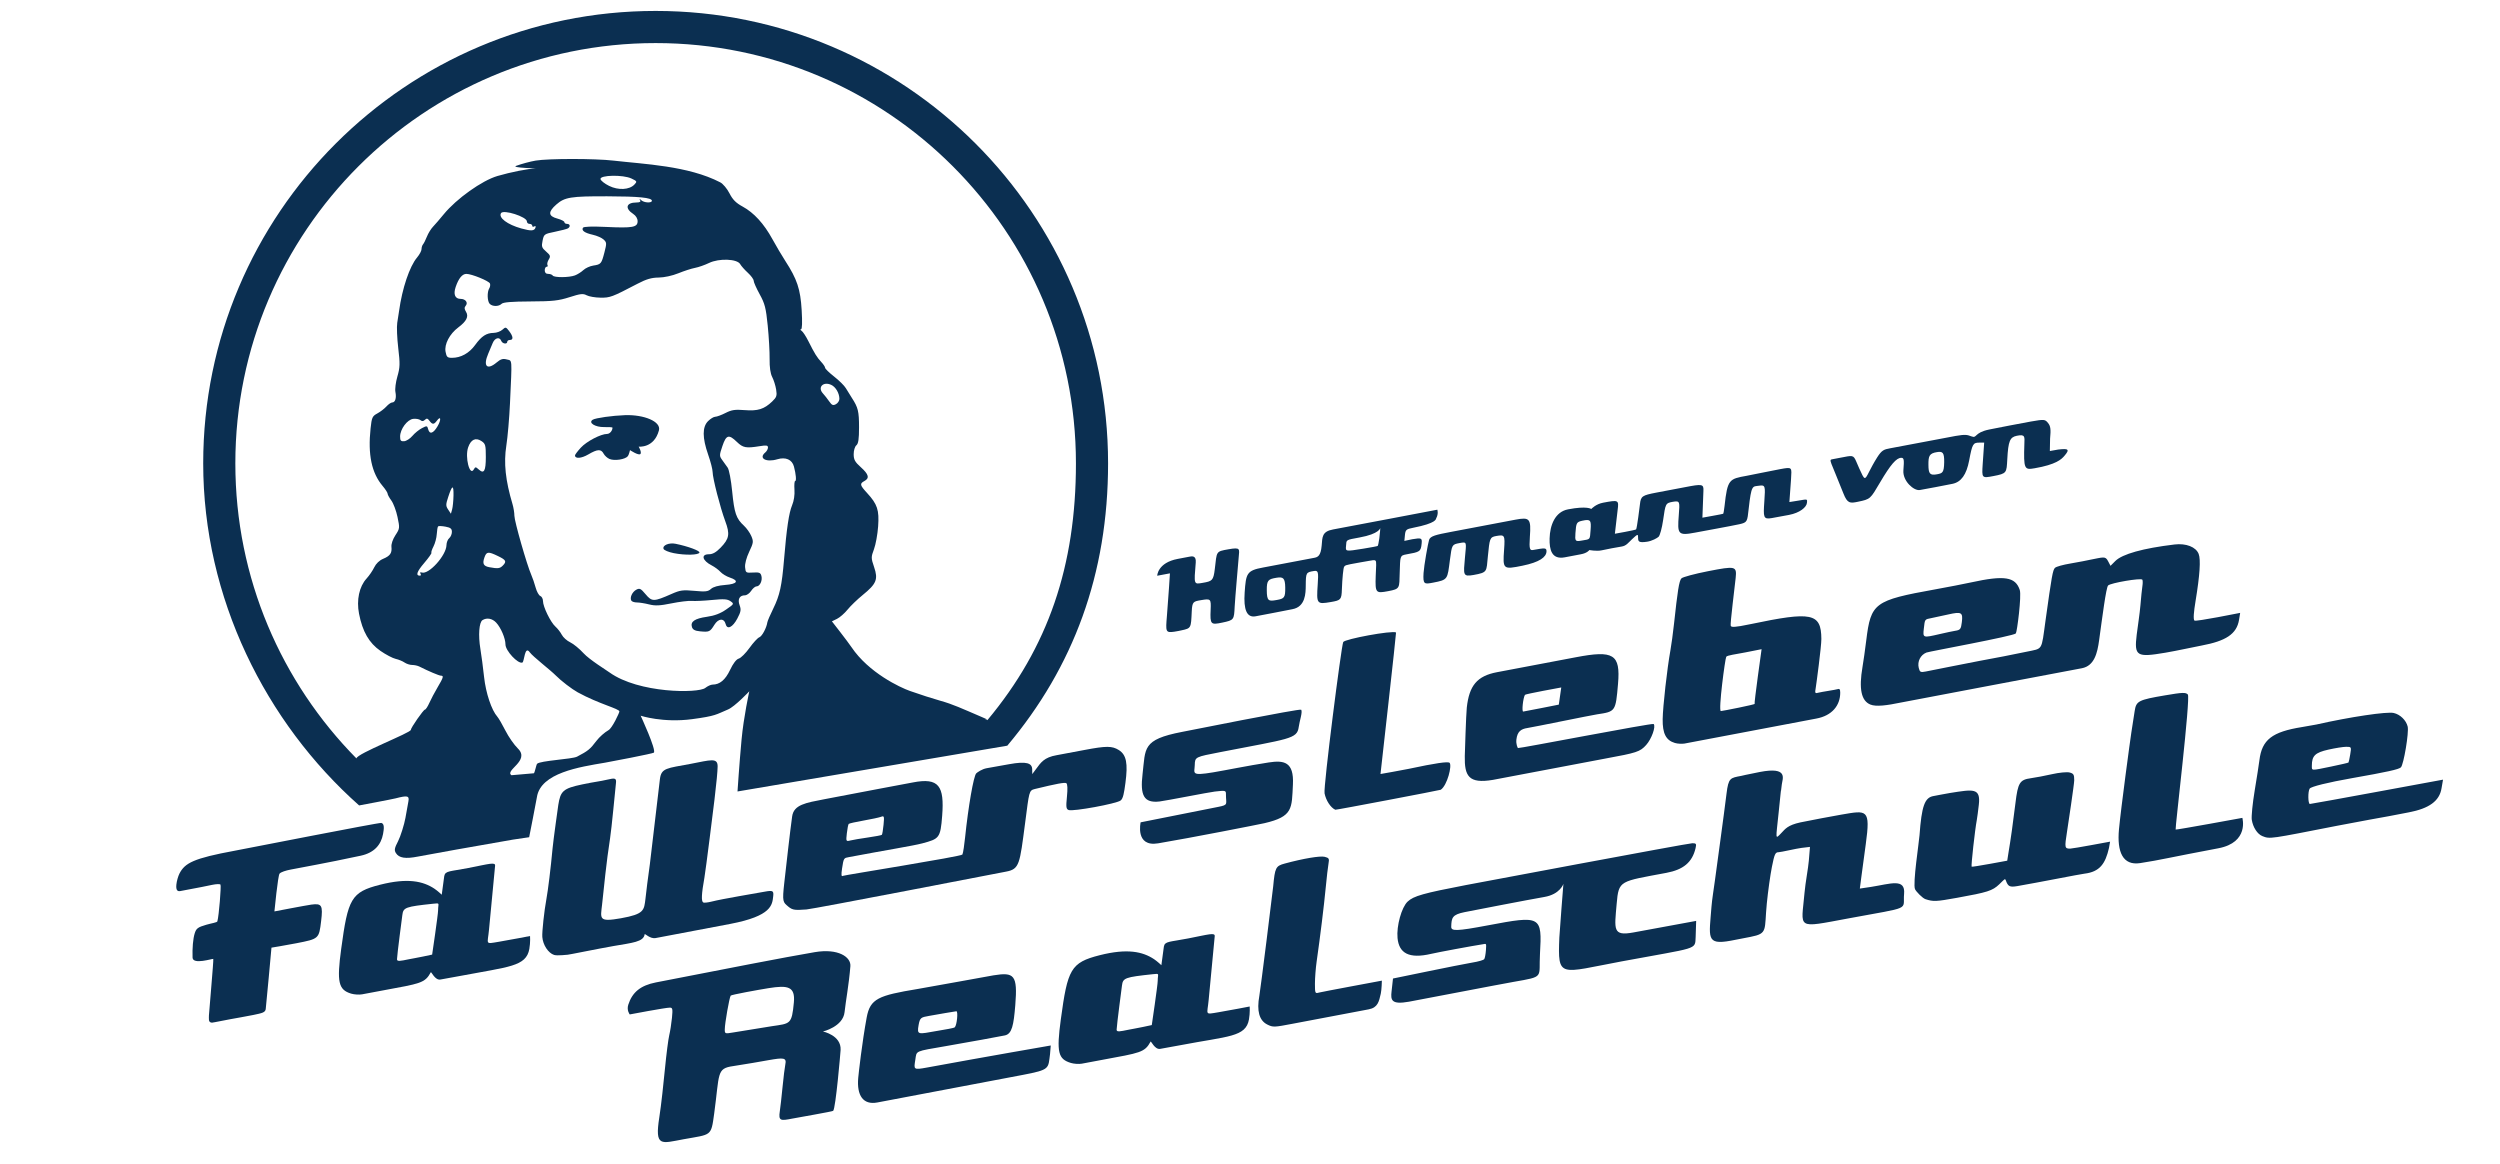 <?xml version="1.0" encoding="UTF-8" standalone="no"?>
<!DOCTYPE svg PUBLIC "-//W3C//DTD SVG 1.1//EN" "http://www.w3.org/Graphics/SVG/1.1/DTD/svg11.dtd">
<svg width="100%" height="100%" viewBox="0 0 1400 652" version="1.1" xmlns="http://www.w3.org/2000/svg" xmlns:xlink="http://www.w3.org/1999/xlink" xml:space="preserve" xmlns:serif="http://www.serif.com/" style="fill-rule:evenodd;clip-rule:evenodd;stroke-linejoin:round;stroke-miterlimit:2;">
    <g id="layer0">
        <g transform="matrix(0.998,0,0,0.998,1.282,0.015)">
            <path d="M382.356,639.232C369.679,641.529 366.023,643.867 368.672,626.909C369.778,619.832 371.078,607.465 371.856,599.47C372.633,591.475 373.704,583.129 374.234,580.924C374.765,578.718 375.453,574.32 375.766,571.149C376.262,566.101 376.114,565.385 374.57,565.389C372.124,565.394 352.077,569.205 352.077,569.205C352.077,569.205 350.235,566.943 351.257,563.75C353.481,556.797 358.101,552.93 366.792,551.236C407.226,543.352 438.653,537.191 455.856,534.265C469.13,532.008 476.276,537.046 475.885,542.093C475.103,552.186 473.285,561.653 472.625,567.902C471.758,576.121 460.501,578.78 460.501,578.78C460.501,578.78 470.819,580.922 470.4,589.101C470.318,590.697 467.653,621.877 466.223,623.306C465.821,623.708 446.125,627.096 443.148,627.68C436.783,628.93 435.425,629.015 436.284,623.541C436.587,621.611 437.275,615.521 437.812,610.007C438.35,604.494 439.056,598.741 439.383,597.224C440.204,593.407 438.348,593.395 430.041,594.85C427.394,595.314 415.435,597.446 410.066,598.204C400.667,599.532 402.54,602.24 399.45,624.899C397.69,637.806 398.034,636.392 382.356,639.232ZM431.854,575.802C442.178,574.267 443.012,574.887 444.172,562.465C445.014,553.439 440.71,552.743 429.997,554.459C424.351,555.363 409.042,558.133 408.716,558.66C407.934,559.924 405.433,574.184 405.408,577.516C405.388,580.073 405.481,580.108 410.15,579.32C412.77,578.879 427.866,576.395 431.854,575.802ZM490.99,618.611C483.028,620.113 479.418,614.663 480.281,604.84C480.517,602.16 482.451,584.869 485.037,570.882C486.985,560.35 491.612,558.563 513.56,554.936C519.041,554.03 554.838,547.485 556.217,547.263C567.77,545.41 569.802,546.933 568.415,563.981C567.494,575.308 566.56,580.088 562.633,580.968C560.361,581.476 541.669,584.866 529.54,586.968C511.708,590.058 513.145,589.419 512.326,594.617C511.462,600.101 511.134,600.425 518.812,599.013C551.939,592.919 588.317,586.63 588.317,586.63L587.915,591.441C586.817,599.626 588.128,600.195 572.475,603.166C568.631,603.895 525.811,612.043 490.99,618.611ZM524.52,578.453C529.417,577.599 533.965,576.911 534.477,576.399C535.66,575.215 536.426,567.394 535.356,567.421C534.914,567.431 524.428,569.233 520.017,570.03C515.606,570.827 514.911,570.912 514.164,575.173C513.152,580.938 513.883,580.308 524.52,578.453ZM599.634,596.434C592.482,594.274 591.446,590.6 593.976,571.912C597.771,543.886 599.471,540.106 615.777,535.974C631.278,532.045 639.901,533.961 646.285,538.201C648.04,539.367 650.388,541.578 650.388,541.578C650.388,541.578 651.669,531.839 651.788,531.15C652.321,528.041 655.133,528.579 665.399,526.568C677.151,524.265 680.563,523.109 680.32,525.347C679.91,529.119 677.278,557.138 676.915,561.135C676.149,569.563 674.404,569.313 682.419,567.98C688.686,566.938 699.942,564.75 699.942,564.75C699.942,564.75 700.195,568.253 699.544,571.971C697.791,581.963 687.905,581.335 661.251,586.432C655.407,587.55 650.208,588.438 649.722,588.528C646.707,589.083 644.607,583.971 644.35,584.443C641.006,590.593 638.64,590.725 617.196,594.689C614.182,595.246 607.384,596.547 605.73,596.838C604.076,597.129 601.332,596.948 599.634,596.434ZM631.795,577.818C633.436,577.482 637.099,576.86 639.905,576.263L645.005,575.178C645.005,575.178 648.337,552.689 648.337,550.358C648.337,546.28 649.739,546.186 645.58,546.629C630.033,548.286 628.801,548.694 628.282,552.97C628.211,553.554 625.381,574.894 625.279,577.754C625.227,579.221 627.249,578.75 631.795,577.818ZM117.678,573.829C115.367,573.748 116.014,571.447 115.954,569.687C115.927,568.904 118.69,538.359 118.392,538.062C118.094,537.764 106.9,541.519 106.764,537.303C106.592,531.998 107.018,526.721 107.976,523.686C108.846,520.926 109.75,520.258 114.487,518.882C117.512,518.001 120.504,517.631 120.688,516.964C121.583,513.716 122.904,497.129 122.44,496.378C122.149,495.907 120.004,496.032 117.644,496.52C109.495,498.205 116.087,496.886 99.88,499.979C98.179,500.303 97.386,499.327 97.683,496.329C97.874,494.408 98.654,491.628 99.418,490.152C102.474,484.242 107.17,481.632 130.561,477.316C136.626,476.197 211.528,461.444 212.691,461.748C214.51,462.224 214.207,465.004 213.64,468.026C212.511,474.049 208.696,478.499 201.144,480.134C193.816,481.72 184.097,483.754 161.785,487.929C159.207,488.412 156.4,489.286 155.595,490.179C154.652,491.223 152.697,511.401 152.697,511.401C152.697,511.401 170.467,507.975 173.432,507.577C179.301,506.789 179.973,507.954 178.907,516.81C177.709,526.761 177.687,526.782 165.1,529.244C159.037,530.43 151.041,531.731 151.041,531.731C151.041,531.731 148.005,565.24 147.811,566.272C147.461,568.132 145.854,568.463 140.911,569.493C135.221,570.679 132.493,570.982 127.995,571.874C118.996,573.658 117.727,573.831 117.678,573.829ZM709.746,574.83C705.286,572.555 703.823,567.195 705.362,558.764C705.979,555.392 712.8,500.882 713.126,497.387C714.116,486.8 714.563,485.911 719.579,484.549C729.979,481.725 739.474,480.122 742.022,480.762C744.444,481.369 744.686,481.799 744.171,484.574C743.852,486.294 743.14,492.439 742.589,498.228C741.626,508.337 739.534,525.36 737.514,539.524C736.988,543.215 736.557,548.793 736.557,551.921C736.557,557.349 736.66,557.579 738.813,556.945C740.053,556.579 774.11,550.247 774.11,550.247C774.11,550.247 774.011,555.353 773.505,557.548C772.494,561.933 771.887,565.385 766.718,566.347C758.929,567.796 738.616,571.677 724.222,574.402C713.746,576.385 713.097,576.541 709.746,574.83ZM779.553,556.3C779.929,553.052 780.353,549.052 780.353,549.052C780.353,549.052 818.207,541.213 823.721,540.317C829.235,539.421 831.142,538.607 831.512,538.226C831.881,537.845 832.332,535.503 832.515,533.022C832.811,528.989 832.633,529.545 830.841,529.818C825.072,530.696 805.644,534.301 801.72,535.22C789.242,538.137 783.718,534.824 782.904,526.348C782.255,519.599 785.157,509.118 788.569,505.893C791.911,502.735 797.454,501.193 821.268,496.616C822.362,496.406 945.946,473.137 948.344,473.137C950.492,473.137 950.705,473.465 950.138,475.894C948.238,484.02 943.105,487.994 933.832,489.746C907.542,494.715 907.024,493.72 905.862,507.156C904.611,521.611 903.535,525.336 915.174,523.219C917.138,522.861 950.468,516.721 950.468,516.721C950.468,516.721 950.299,523.379 950.184,525.709C949.814,533.196 951.794,531.411 908.686,539.436C873.672,545.954 872.76,549.272 873.696,526.054C873.81,523.211 875.974,495.948 875.974,495.948C875.974,495.948 874.174,501.779 865.253,503.298C857.347,504.644 823.64,511.177 820.503,511.812C813.574,513.215 813.194,514.928 813.037,519.967C812.958,522.497 815.702,522.602 833.669,519.207C863.444,513.582 864.061,513.853 862.828,535.257C862.047,548.815 865.648,547.842 848.085,550.923C839.716,552.391 794.663,561.11 789.306,562.065C779.385,563.832 778.99,561.154 779.553,556.3ZM969.897,527.833C955.736,530.447 957.806,525.873 959.064,508.755C959.35,504.873 960.456,498.128 961.039,493.717C962.149,485.312 965.94,458.128 967.501,445.343C968.602,436.33 969.614,436.525 975.815,435.336C976.363,435.231 978.294,434.693 986.198,433.16C1002.47,430.005 998.879,437.053 998.53,440.124C997.27,451.217 999.151,432.458 996.787,455.622C995.179,471.383 994.595,471.209 998.399,467.269C1000.43,465.166 1001.78,463.01 1008.96,461.444C1012.96,460.572 1028.42,457.689 1031.96,457.084C1046.35,454.627 1048.38,453.703 1045.64,473.667C1043.56,488.774 1042.31,498.581 1042.31,498.581L1048.58,497.648C1059.52,495.928 1067.95,492.594 1067.14,501.552C1066.28,511.04 1072.17,508.594 1035.85,515.332C1005.92,520.884 1009.53,521.463 1011.27,500.969C1011.76,495.262 1013.34,487.22 1013.69,482.954L1014.33,475.198L1009.53,475.77C1006.89,476.084 997.945,478.178 996.762,478.178C994.87,478.178 994.413,479.171 992.965,486.449C992.06,490.998 990.773,500.234 990.108,506.975C988.619,522.032 990.868,523.742 981,525.679C977.985,526.271 975.255,526.844 969.897,527.833ZM1079.18,504.543C1077.45,503.986 1073.89,500.27 1073.28,498.927C1071.91,495.936 1075.53,472.514 1075.8,468.654C1076.99,452.253 1078.7,447.471 1083.68,446.659C1085.47,446.369 1089.61,445.459 1092.95,444.937C1105.91,442.907 1110.21,441.905 1109.07,451.612C1108.68,454.916 1108.21,458.755 1107.94,460.133C1106.92,465.434 1104.67,485.701 1105.04,486.303C1105.26,486.65 1125.02,482.933 1125.02,482.933L1125.76,478.178C1126.87,471.697 1128.38,461.011 1129.63,450.609C1131,439.196 1132.04,437.511 1138.25,436.66C1140.91,436.296 1146.27,435.272 1150.19,434.385C1154.1,433.498 1158.5,433.072 1159.96,433.439C1162.25,434.012 1162.62,434.634 1162.61,437.847C1162.61,439.904 1159.09,463.341 1158.57,466.649C1157.14,475.737 1157.23,476.174 1160.37,476.167C1161.88,476.164 1182.73,472.256 1182.73,472.256L1182.11,475.819C1180.09,484.592 1177,489.201 1168.3,490.225C1165.74,490.527 1142.85,495.09 1130.78,497.176C1126.43,497.927 1125.46,497.456 1124.25,494.043C1123.73,492.624 1123.5,493.399 1120.5,496.228C1116.68,499.831 1114.07,500.665 1096.86,503.766C1085,505.906 1083.6,505.967 1079.18,504.543ZM1199.58,484.297C1189.92,485.77 1186.52,478.141 1187.72,465.313C1188.83,453.497 1194.01,415.146 1194.66,411.011C1195.3,406.875 1196.14,401.465 1196.52,398.988C1197.38,393.337 1198.6,392.705 1213.57,390.162C1223.41,388.49 1225.11,388.425 1226.35,389.669C1227.99,391.316 1219.1,465.229 1219.51,465.476C1219.92,465.722 1256.95,458.911 1256.95,458.911C1256.95,458.911 1260.91,472.699 1243.45,475.98C1216.49,481.046 1211.09,482.541 1199.58,484.297ZM648.54,473.203C635.564,475.377 638.753,461.409 638.753,461.409C638.753,461.409 669.665,455.229 682.337,452.735C688.204,451.58 686.594,451.286 686.626,445.787C686.64,443.49 686.486,443.45 680.374,444.147C676.927,444.54 653.091,449.271 649.431,449.707C640.44,450.778 638.415,446.183 639.831,434.323C641.569,419.773 639.433,415.021 661.992,410.667C663.339,410.407 728.364,397.425 728.852,398.215C729.712,399.605 727.919,404.447 727.464,407.908C726.571,414.702 722.298,414.451 683.424,422.019C669.419,424.746 669.237,424.655 669.12,429.282C669.004,433.844 666.672,435.482 679.487,433.356C686.397,432.209 698.82,429.637 710.594,427.817C719.155,426.493 724.855,427.386 724.202,440.178C723.514,453.667 724.362,458.136 708.23,461.889C705.199,462.594 666.722,470.157 648.54,473.203ZM1268.19,469.146C1265.37,468.007 1262.92,464.248 1262.24,459.989C1261.95,458.138 1262.68,450.76 1263.87,443.592C1265.06,436.424 1266.26,428.76 1266.52,426.56C1267.93,415.055 1273.61,410.643 1290.44,407.951C1293.75,407.422 1297.36,406.786 1298.46,406.536C1317.4,402.263 1338.01,399.185 1341.87,400.054C1345.5,400.868 1348.82,404.086 1349.71,407.64C1350.52,410.851 1347.47,429.109 1345.89,430.583C1344.66,431.725 1338.23,433.144 1318.51,436.622C1304.96,439.011 1295.49,441.349 1294.72,442.497C1293.67,444.053 1293.77,451.111 1294.84,451.111C1295.84,451.111 1369.55,437.465 1369.55,437.465L1368.71,442.328C1367.56,449.502 1361.68,453.644 1350.43,455.796C1347.12,456.428 1341.94,457.425 1338.9,458.009C1335.87,458.594 1331.13,459.451 1328.38,459.913C1325.62,460.375 1317.5,461.9 1310.33,463.303C1272.46,470.708 1272.53,470.891 1268.19,469.146ZM1306.84,430.1C1312,429.036 1316.35,428.026 1316.5,427.858C1316.65,427.689 1317.1,425.634 1317.48,423.291C1318.18,419.079 1318.15,419.031 1315.21,419.031C1313.58,419.031 1309.09,419.743 1305.23,420.616C1297.78,422.296 1295.95,424.067 1295.95,429.604C1295.95,432.535 1295.2,432.501 1306.84,430.1ZM747.985,454.353C745.347,453.167 742.743,449.138 741.952,445.135C741.239,441.521 751.389,362.223 752.43,360.243C753.316,358.554 779.744,353.652 782.069,354.873C782.278,354.983 773.342,434.297 773.342,434.297C773.342,434.297 785.329,432.222 789.188,431.398C804.184,428.198 811.249,427.157 812.112,428.02C813.579,429.487 810.851,440.622 807.162,443.136C806.797,443.385 748.375,454.529 747.985,454.353ZM820.642,424.264C820.665,422.993 821.356,400.747 821.762,397.053C823.12,384.677 827.493,379.307 838.691,377.173C840.769,376.777 878.246,369.682 882.932,368.787C904.093,364.749 908.067,366.971 906.624,383.698C905.284,399.248 905.274,399.262 894.894,400.811C891.342,401.34 859.252,407.963 855.732,408.497C852.248,409.027 850.117,410.407 849.599,414.956C849.304,417.563 850.264,419.536 850.463,419.738C850.821,420.105 925.922,405.555 926.607,406.242C927.973,407.606 925.464,414.639 922.405,418.025C918.936,421.865 917.087,422.397 899.568,425.62C896.26,426.228 836.755,437.533 836.421,437.59C822.721,439.918 820.442,435.378 820.642,424.264ZM853.41,399.262C853.898,399.25 873.398,395.363 873.398,395.363L874.772,385.733C874.772,385.733 854.715,389.37 854.402,389.875C853.349,391.579 852.513,399.281 853.41,399.262ZM938.561,416.888C933.524,415.416 931.554,411.582 931.677,403.492C931.785,396.38 934.197,374.983 936.027,364.895C936.576,361.863 937.491,355.096 938.061,349.858C940.017,331.845 940.869,325.853 942.219,324.508C942.964,323.766 949.643,321.969 957.061,320.516C972.69,317.451 973.288,317.644 972.639,324.246C972.2,328.714 969.419,350.38 969.869,351.17C970.317,351.957 971.682,352.15 981.149,350.169C1015.23,343.034 1020.63,343.857 1020.72,358.527C1020.75,362.686 1017.9,383.974 1017.58,385.851C1017.01,389.067 1017.12,389.225 1019.37,388.602C1020.69,388.239 1028.94,387.012 1029.79,386.69C1030.9,386.262 1031.31,386.786 1031.31,388.654C1031.31,395.865 1026.68,401.576 1017.88,403.194C1014.18,403.873 944.645,417.122 943.838,417.228C942.457,417.41 940.215,417.371 938.561,416.888ZM964.331,398.981C965.1,398.981 984.243,395.201 983.276,394.92C982.882,394.806 987.182,364.258 987.182,364.258L977.909,366.093C972.641,367.136 967.999,367.645 967.353,368.51C966.73,369.346 962.792,398.981 964.331,398.981ZM1048.25,395.337C1043.1,393.26 1041.7,386.545 1043.81,374.194C1044.32,371.207 1045.28,364.477 1045.92,359.239C1048.5,338.279 1050.42,336.856 1084.48,330.714C1091.65,329.421 1100.72,327.661 1104.65,326.8C1123.46,322.68 1129.62,323.635 1132.06,331.059C1133.12,334.254 1130.54,354.55 1129.85,355.412C1128.65,356.905 1081.24,365.54 1079.71,366.136C1076.34,367.451 1074.47,371.189 1075.37,374.776C1075.96,377.144 1076.38,377.36 1079.26,376.793C1081.02,376.444 1086.99,375.258 1092.5,374.158C1103.62,371.938 1116.19,369.515 1123.08,368.262C1125.56,367.811 1131.29,366.655 1135.81,365.693C1145.2,363.696 1144.09,365.528 1146.5,348.212C1150.01,323.012 1150.57,319.86 1151.8,318.626C1152.52,317.909 1156.4,316.867 1160.4,316.195C1166.57,315.158 1169.25,314.523 1171.2,314.145C1179.15,312.607 1180.06,311.942 1181.56,314.794L1182.97,317.486L1185.68,314.771C1189.58,310.878 1201.2,307.633 1218.86,305.509C1225.37,304.725 1230.93,306.896 1232.44,310.821C1233.66,313.979 1233.09,322.675 1230.72,337.043C1229.65,343.468 1229.34,347.499 1230.06,348.205C1230.76,348.91 1255.72,343.889 1255.72,343.889L1255.09,347.782C1253.79,355.851 1247.52,359.686 1234.18,362.194C1229.57,363.06 1220.41,365.11 1213.72,366.238C1197.68,368.941 1196.19,368.261 1197.67,356.113C1198.25,351.46 1199.39,344.102 1199.75,339.691C1200.11,335.28 1200.61,330.404 1200.86,328.858C1201.11,327.31 1201.1,325.686 1200.83,325.249C1200.16,324.162 1183,327.081 1181.62,328.515C1180.47,329.724 1178.36,346.368 1176.58,359.239C1175.59,366.413 1173.94,373.556 1166.95,374.937C1164.76,375.37 1069.18,393.4 1065.32,394.201C1057.44,395.837 1051.45,396.628 1048.25,395.337ZM1087.23,355.755C1090.74,354.941 1094.59,354.125 1095.79,353.942C1098.7,353.499 1099.07,353.007 1099.55,349.068C1100.22,343.585 1099.36,343.094 1091.97,344.757C1088.4,345.56 1084.13,346.484 1082.48,346.807C1078.65,347.559 1078.83,347.315 1078.22,352.674C1077.63,357.983 1077.63,357.983 1087.23,355.755ZM657.572,354.457C652.714,355.143 652.764,354.404 653.497,345.625C654.293,336.082 655.192,321.702 655.192,321.702L648.057,323.042C648.057,323.042 648.19,315.755 659.559,313.597C664.865,312.59 663.362,312.901 665.991,312.378C667.367,312.105 670.019,311.495 669.677,315.601C668.633,328.173 668.548,327.902 673.553,327.035C678.88,326.114 679.588,325.799 680.367,319.27C681.565,309.241 680.816,309.478 688.013,308.204C694.996,306.968 694.153,307.958 693.763,312.813C693.706,313.523 691.738,335.979 691.524,340.253C691.148,347.77 691.225,347.949 684.461,349.36C678.158,350.674 677.65,350.427 678.031,342.212C678.322,335.941 678.071,335.837 672.722,336.728C668.303,337.464 667.686,337.555 667.429,343.166C667.006,352.411 667.125,352.519 661.691,353.676C660.631,353.901 659.413,354.197 657.572,354.457ZM703.156,345.816C698.362,346.643 696.43,342.198 697.122,332.426C697.875,321.801 698.193,320.105 707.529,318.415C715.421,316.987 730.476,314.01 736.076,313.004C738.176,312.627 739.824,311.904 740.328,306.187C740.75,301.403 740.404,298.219 746.746,297.071C753.481,295.852 805.235,285.984 805.235,285.984C805.235,285.984 806.016,288.199 804.615,290.78C804.36,291.249 805.011,293.517 791.641,296.137C787.857,296.878 787.345,297.23 787.055,300.185L786.731,303.5L791.196,302.556C796.334,301.698 796.729,301.85 796.435,304.948C795.997,309.572 795.409,309.715 787.803,311.067C784.149,311.717 784.434,312.134 784.122,321.416C783.835,329.964 784.512,330.424 777.574,331.71C770.8,332.965 770.307,332.876 770.659,323.191C770.759,320.429 770.9,318.445 770.914,317.082C770.943,314.066 770.876,313.915 766.813,314.71C765.426,314.982 759.012,316.027 756.555,316.548C752.273,317.456 752.893,317.247 752.214,322.271C752.032,323.617 751.746,328.436 751.68,330.594C751.5,336.492 751.079,336.835 745.487,337.792C737.62,339.139 737.351,338.954 738.112,327.985C738.597,320.987 738.436,319.986 736.034,320.381C731.597,321.111 731.466,321.232 731.404,328.447C731.367,332.874 731.28,340.455 723.904,341.818C717.589,342.985 709.356,344.746 703.156,345.816ZM763.737,307.848C767.952,307.172 771.568,306.484 771.774,306.319C771.98,306.154 772.385,304.254 772.676,302.097C773.082,299.09 773.229,296.226 773.229,296.226C773.229,296.226 772.834,299.556 761.523,301.585C753.572,303.011 754.318,302.891 754.018,306.145C753.707,309.518 753.501,309.487 763.737,307.848ZM715.065,336.661C719.36,335.896 719.964,335.382 719.889,329.631C719.82,324.338 718.715,323.571 715.13,324.149C710.318,324.926 709.507,325.542 709.536,331.121C709.569,337.354 710.568,337.462 715.065,336.661ZM797.501,321.529C797.738,317.463 799.99,304.798 800.612,302.895C801.316,300.743 804.509,300.032 812.999,298.423C821.128,296.883 845.796,292.198 849.144,291.572C857.054,290.092 857.905,290.932 857.159,301.236C856.636,308.465 857.255,308.894 859.024,308.582C865.436,307.449 866.592,307.186 866.49,309.453C866.351,312.579 862.638,315.456 852.975,317.417C842.123,319.621 841.894,319.473 842.694,308.443C843.307,300.003 842.923,299.955 838.228,300.757C834.585,301.38 834.58,302.373 833.599,312.085C832.718,320.796 833.589,321.16 825.562,322.614C819.496,323.712 819.871,322.523 820.715,313.07C821.525,304.003 822.033,303.912 817.706,304.714C813.425,305.508 813.415,305.621 812.31,314.094C810.871,325.125 811.309,325.296 802.805,326.927C797.88,327.872 797.128,327.908 797.501,321.529ZM876.695,312.719C869.388,314.073 868.065,308.432 868.23,302.13C868.426,294.682 871.282,287.198 878.544,285.797C889.377,283.708 891.604,285.594 891.604,285.594C891.604,285.594 894.13,282.832 898.245,282.063C906.89,280.446 907.152,280.464 906.41,286.124C906.17,287.958 904.858,299.48 904.858,299.48C904.858,299.48 916.282,297.477 916.761,297.045C917.242,296.612 918.822,283.905 918.932,282.884C919.418,278.366 920.235,277.924 928.155,276.393C934.098,275.244 938.286,274.498 944.086,273.373C953.912,271.468 954.745,271.545 954.541,275.445C954.502,276.193 953.971,290.469 953.971,290.469C953.971,290.469 965.441,288.432 965.623,288.275C965.806,288.119 966.158,286.143 966.404,283.884C968.037,268.898 969.006,268.719 978.772,266.969C982.563,266.289 990.514,264.537 997.499,263.249C1004.66,261.928 1004.07,262.081 1003.7,268.94L1002.78,281.7L1007.27,280.983C1012.99,280.069 1012.86,279.752 1012.63,282.142C1012.39,284.629 1008.62,287.769 1002.56,288.914C997.654,289.842 996.289,290.087 992.894,290.693C988.09,291.552 988.116,290.187 988.728,281.262C989.315,272.696 989.328,271.969 985.668,272.539C982.126,273.092 981.471,271.64 979.923,285.624C979.152,292.588 979.226,293.156 974.701,294.142C969.583,295.257 955.202,297.83 949.823,298.858C940.081,300.719 939.926,299.579 940.713,289.1C941.278,281.586 941.488,280.835 937.404,281.549C933.194,282.285 933.268,282.655 931.914,291.93C931.28,296.266 930.165,300.426 929.398,301.168C928.631,301.911 925.689,303.555 922.907,303.96C918.202,304.645 917.883,303.828 917.883,301.685C917.883,299.505 917.696,299.554 914.466,302.573C912.333,304.566 911.267,306.277 908.58,306.675C906.211,307.026 900.186,308.176 897.396,308.795C894.606,309.414 890.551,308.625 890.551,308.625C890.551,308.625 889.369,310.369 885.682,311.016C884.459,311.23 880.361,312.04 876.695,312.719ZM886.157,303.329C891.16,302.418 890.797,303.215 891.233,297.302C891.63,291.925 891.226,291.163 886.655,292.157C883.352,292.875 883.145,293.335 882.727,299.112C882.403,303.599 882.632,303.97 886.157,303.329ZM1033.09,276.849C1025.67,257.978 1024.64,258.045 1027.03,257.652C1029.32,257.275 1032.66,256.517 1035.35,256.074C1039.61,255.373 1039.12,256.57 1041.94,262.748C1045.05,269.559 1044.97,269.772 1047.59,264.556C1048.39,262.957 1050.29,259.38 1052.01,256.687C1054.63,252.551 1055.85,252.167 1059.28,251.537C1101.34,243.829 1100.02,242.995 1104.95,244.85C1108.27,246.096 1106.14,242.809 1114.86,241.002C1117.77,240.4 1133.95,237.265 1138.28,236.513C1145.8,235.206 1146.22,235.242 1147.92,237.342C1149.34,239.092 1149.57,240.889 1149.06,246.198L1148.93,253.054L1153.54,252.252C1159.21,251.581 1160.4,251.967 1157.06,255.819C1155.43,257.705 1152.46,260.666 1140.35,262.743C1134.69,263.714 1134.14,263.43 1134.64,248.888C1134.78,245.026 1135.11,243.528 1130.38,244.509C1126.52,245.31 1125.6,247.419 1125.05,257.644C1124.64,265.397 1124.81,265.661 1117.23,267.125C1110.68,268.39 1110.75,268.233 1111.25,260.402C1111.3,259.614 1112.08,248.351 1112.08,248.351L1109.32,248.351C1105.83,248.351 1105.39,249.132 1103.66,258.348C1102.15,266.336 1099.16,270.507 1094.23,271.485C1084.35,273.442 1085.6,273.159 1076,274.941C1072.68,275.556 1066.27,269.915 1066.75,263.912C1067.24,257.803 1067.08,256.874 1065.53,256.874C1062.84,256.874 1059.55,260.695 1053.73,270.565C1048.16,280.014 1048.35,280.056 1041.2,281.538C1036.86,282.437 1035.35,282.606 1033.09,276.849ZM1085.63,266.116C1088.6,265.541 1089.55,265.336 1089.64,259.343C1089.73,253.817 1088.76,253.169 1085.59,253.678C1081.29,254.368 1080.75,255.817 1080.8,260.829C1080.84,265.605 1081.47,266.92 1085.63,266.116Z" style="fill:rgb(11,47,81);"/>
        </g>
        <g transform="matrix(0.998,0,0,0.998,-401.711,-39.452)">
            <path d="M599.547,597.076C592.395,594.915 591.446,590.6 593.976,571.912C597.771,543.886 599.471,540.106 615.777,535.974C631.278,532.045 639.901,533.961 646.285,538.201C648.04,539.367 650.388,541.578 650.388,541.578C650.388,541.578 651.669,531.839 651.788,531.15C652.321,528.041 655.133,528.579 665.399,526.568C677.151,524.265 680.563,523.109 680.32,525.347C679.91,529.119 677.278,557.138 676.915,561.135C676.149,569.563 674.404,569.313 682.419,567.98C688.686,566.938 699.942,564.75 699.942,564.75C699.942,564.75 700.195,568.253 699.544,571.971C697.791,581.963 687.818,581.976 661.163,587.074C655.319,588.191 650.121,589.08 649.635,589.169C646.619,589.724 644.519,584.612 644.262,585.085C640.919,591.234 638.553,591.367 617.108,595.33C614.094,595.887 607.297,597.188 605.643,597.48C603.989,597.77 601.245,597.589 599.547,597.076ZM631.795,577.818C633.436,577.482 637.099,576.86 639.905,576.263L645.005,575.178C645.005,575.178 648.337,552.689 648.337,550.358C648.337,546.28 649.739,546.186 645.58,546.629C630.033,548.286 628.801,548.694 628.282,552.97C628.211,553.554 625.381,574.894 625.279,577.754C625.227,579.221 627.249,578.75 631.795,577.818Z" style="fill:rgb(11,47,81);"/>
        </g>
        <g transform="matrix(1,0,0,1,20,0)">
            <path d="M321.315,257.026C320.114,256.524 318.635,255.187 318.03,254.056C316.587,251.36 314.594,251.462 309.414,254.498C305.559,256.757 302,257.007 302,255.019C302,254.597 303.466,252.65 305.259,250.694C308.48,247.176 316.469,243 319.976,243C321.463,243 323,241.198 323,239.455C323,239.245 320.936,239.114 318.414,239.165C313.247,239.269 309.231,236.712 311.935,235.041C313.51,234.066 322.937,232.735 330,232.489C340.637,232.119 350.343,236.052 349,241.021C346.263,251.151 337.649,250.109 337.649,250.109C337.649,250.109 339.391,253.053 338.704,254.153C337.887,255.461 332.805,252.063 332.805,252.063C332.805,252.063 332.221,254.647 331.61,255.437C330.188,257.277 324.149,258.209 321.315,257.026Z" style="fill:rgb(11,47,81);"/>
        </g>
        <g transform="matrix(1,0,0,1,20,0)">
            <path d="M357.307,309.76C354.45,309.198 351.88,308.128 351.594,307.384C350.831,305.395 354.637,303.769 358.309,304.516C365.183,305.913 372.024,308.43 371.692,309.439C371.226,310.857 363.731,311.025 357.307,309.76Z" style="fill:rgb(11,47,81);"/>
        </g>
        <path d="M443.6,457.199C444.517,450.584 451.27,449.577 461.57,447.577C480.582,443.885 508.581,438.68 511.235,438.163C525.845,435.32 528.895,440.191 527.617,456.822C526.654,469.354 525.982,469.741 516.5,472.279C511.397,473.645 495.364,476.208 475.309,480.001C472.66,480.502 472.427,480.314 471.55,486.357C471.022,489.995 471.144,491.029 472.034,490.479C472.688,490.075 538.364,479.642 538.939,478.547C539.396,477.676 540.075,472.575 540.447,469C542.247,451.708 545.191,434.592 546.699,433.084C547.282,432.501 549.923,430.651 552.569,430.194C555.214,429.738 560.836,428.732 565.062,427.96C574.942,426.154 577.989,427.354 578.032,430.867L578.063,433.5L580.141,430.715C582.884,427.036 584.632,424.111 591.846,422.883C595.075,422.334 604.2,420.573 607.5,419.948C619.503,417.675 622.748,417.681 626.473,419.984C630.844,422.685 631.678,427.544 630.242,438.422C629.481,444.184 628.949,447.148 627.585,448.251C625.329,450.075 600.839,454.536 598.456,453.621C597.038,453.077 596.898,451.993 597.489,446.107C597.931,441.705 597.807,438.999 597.145,438.59C596.247,438.035 591.765,438.861 579.526,441.837C576.139,442.66 576.375,443.282 574.049,461C571.042,483.904 570.973,486.72 563.363,488.119C562.506,488.276 455.281,509.07 451.648,509.295C445.729,509.661 443.988,509.893 441.395,507.658C438.51,505.172 437.962,505.262 439.21,494.265C440.476,483.116 442.337,466.305 443.6,457.199ZM486.049,468.993C490.081,468.421 493.585,467.749 493.835,467.499C494.085,467.249 494.514,464.711 494.787,461.86C495.246,457.088 495.135,456.734 493.393,457.404C492.352,457.803 487.966,458.748 483.646,459.502C479.327,460.257 475.561,461.105 475.279,461.388C474.997,461.67 474.527,464.014 474.236,466.596C473.717,471.2 473.755,471.278 476.212,470.662C477.59,470.316 482.016,469.565 486.049,468.993Z" style="fill:rgb(11,47,81);"/>
        <path d="M312.635,450.829C313.874,442.975 315.284,441.522 326.137,439.249C333.461,437.715 335.95,437.599 340.005,436.62C344.428,435.552 345.234,435.749 344.947,438.436C344.523,442.401 342.504,464 341.638,469.5C340.772,475 339.585,484 339.002,489.5C338.418,495 337.595,502.65 337.171,506.5C336.288,514.524 335.024,516.479 347.713,514.226C360.851,511.894 360.671,509.758 361.466,503.25C361.919,499.544 362.303,495.825 362.442,495C362.581,494.175 363.244,489.225 363.916,484C364.589,478.775 368.892,441.763 369.543,436.367C370.318,429.946 373.422,430.28 386.862,427.738C397.8,425.669 401.999,424.046 401.871,429.328C401.801,432.254 401.319,437.615 400.145,447.5C399.687,451.35 395.255,487.1 394.469,491.5C392.839,500.621 392.646,504.663 393.805,505.38C394.248,505.653 396.386,505.426 398.555,504.874C404.552,503.349 422.954,500.312 428.25,499.333C432.785,498.494 433.336,498.835 433,501.832C432.452,506.713 432.29,512.925 408.979,517.383C393.765,520.292 380.547,522.769 367.158,525.31C364.002,525.909 361.091,522.542 361.008,523.189C360.455,527.5 354.071,527.952 343.552,529.785C334.876,531.296 317.866,534.79 317.866,534.653C317.866,534.607 312.061,535.333 310.302,534.768C307.018,533.713 304.039,529.177 303.695,524.706C303.48,521.917 304.759,510.054 305.981,503.5C306.891,498.625 308.435,485.942 309.437,475.131C309.899,470.142 312.597,451.065 312.635,450.829Z" style="fill:rgb(11,47,81);"/>
        <path d="M300.671,446.394C300.342,448.565 296.331,468.845 296.331,468.845L287.333,470.173C268.406,473.425 238.882,478.718 234.061,479.676C227.036,481.072 223.448,480.5 221.702,477.704C220.692,476.087 220.902,474.961 222.951,471.011C224.306,468.399 226.423,461.575 227.052,458C227.68,454.425 228.427,450.262 228.711,448.75C229.301,445.603 228.197,445.348 221.5,447.085C219.3,447.656 201.11,451.043 201.11,451.043C148.787,404.615 113.793,334.875 113.793,259.49C113.793,119.654 227.322,6.124 367.158,6.124C506.994,6.124 620.523,119.654 620.523,259.49C620.523,321.506 601.136,373.524 564.085,417.584L413.006,443.224C413.006,443.224 413.991,428.038 415.267,414.228C416.455,401.37 419.61,387.124 419.61,387.124C419.61,387.124 411.54,395.685 407.69,397.3C400.909,400.144 401.053,400.926 387.608,402.725C371.263,404.912 358.769,400.799 358.769,400.799C358.769,400.799 367.66,419.989 366.164,421.485C365.623,422.026 341.461,426.654 338.755,427.109C324.599,429.494 302.733,432.806 300.671,446.394ZM394.946,385.252C396.258,384.222 398.08,383.379 398.996,383.379C403.048,383.379 406.193,380.75 408.846,375.146C410.575,371.496 412.344,369.194 413.716,368.811C414.901,368.481 417.601,365.792 419.716,362.837C421.831,359.882 424.3,357.205 425.203,356.889C426.733,356.352 429.249,351.672 429.72,348.488C429.833,347.723 431.333,344.238 433.052,340.745C436.656,333.425 437.842,328.02 439.058,313.379C440.5,296 441.822,287.09 443.571,282.958C444.589,280.553 445.101,277.169 444.896,274.207C444.712,271.551 444.89,269.378 445.291,269.378C446.072,269.379 445.749,265.548 444.607,261.257C443.569,257.362 439.977,255.788 435.312,257.186C428.982,259.082 424.639,256.634 428.561,253.379C429.386,252.694 430.061,251.453 430.061,250.621C430.061,249.374 429.223,249.242 425.311,249.874C417.761,251.094 416.062,250.772 412.664,247.479C408.11,243.065 406.695,243.468 404.545,249.794C402.814,254.888 402.804,255.348 404.39,257.544C405.316,258.828 406.712,260.779 407.491,261.879C408.297,263.017 409.389,268.783 410.025,275.257C411.214,287.361 412.257,290.398 416.595,294.379C418.093,295.754 419.954,298.371 420.731,300.195C422.039,303.268 421.952,303.916 419.543,309.008C417.982,312.308 417.067,315.777 417.252,317.691C417.549,320.759 417.717,320.869 421.693,320.624C425.201,320.408 425.911,320.697 426.392,322.536C427.067,325.119 425.532,328.379 423.641,328.379C422.898,328.379 421.554,329.504 420.653,330.879C419.752,332.254 418.18,333.379 417.16,333.379C414.124,333.379 412.943,335.599 414.192,338.956C415.108,341.418 414.906,342.586 412.911,346.367C410.315,351.289 407.244,352.794 406.398,349.558C405.478,346.04 402.327,346.213 400.044,349.907C397.622,353.826 397.158,354.036 392.034,353.548C389.198,353.277 387.957,352.626 387.493,351.166C386.524,348.111 389.05,346.37 395.849,345.409C400.1,344.808 403.367,343.576 406.588,341.361C411.148,338.223 411.185,338.154 409.079,336.679C407.351,335.468 405.371,335.336 398.751,335.989C394.246,336.434 389.116,336.67 387.35,336.514C385.584,336.359 380.469,336.98 375.984,337.895C369.524,339.212 366.93,339.332 363.502,338.469C361.122,337.869 358.051,337.379 356.677,337.379C355.303,337.379 353.898,336.925 353.555,336.37C352.549,334.741 354.026,331.468 356.323,330.239C358.19,329.24 358.83,329.553 361.562,332.807C365.097,337.018 366.119,337.004 376.054,332.616C380.903,330.474 382.405,330.27 388.873,330.876C395.118,331.461 396.491,331.3 398.168,329.782C399.43,328.64 402.275,327.846 406.098,327.57C412.917,327.077 414.084,325.202 408.682,323.419C406.823,322.806 404.462,321.375 403.434,320.239C402.407,319.103 400.215,317.483 398.563,316.637C393.24,313.912 392.365,310.379 397.013,310.379C399.1,310.379 401.012,309.301 403.539,306.699C408.398,301.695 408.851,299.132 406.155,291.894C403.337,284.329 399.065,267.712 399.063,264.303C399.062,262.887 397.936,258.508 396.561,254.572C393.263,245.132 393.248,239.101 396.516,235.834C397.866,234.484 399.683,233.379 400.555,233.379C401.427,233.379 404.012,232.425 406.298,231.258C409.723,229.511 411.611,229.23 417.008,229.665C424.373,230.258 427.924,229.146 432.417,224.84C434.923,222.436 435.195,221.618 434.638,218.136C434.289,215.954 433.301,212.811 432.443,211.15C431.418,209.169 430.916,205.682 430.982,201.005C431.038,197.086 430.563,188.704 429.929,182.379C428.929,172.415 428.326,170.065 425.418,164.783C423.572,161.43 422.061,158.025 422.061,157.217C422.061,156.408 420.599,154.407 418.811,152.769C417.023,151.131 415.084,148.946 414.501,147.913C412.822,144.937 402.672,144.554 397.082,147.255C394.701,148.405 391.163,149.644 389.219,150.009C387.275,150.374 383.078,151.731 379.892,153.026C376.466,154.418 371.948,155.4 368.831,155.431C364.852,155.47 361.969,156.313 357.061,158.874C342.617,166.412 341.672,166.766 336.213,166.689C333.272,166.647 329.808,166.046 328.514,165.354C326.525,164.289 325.05,164.453 318.939,166.418C312.779,168.399 309.536,168.751 296.938,168.81C286.53,168.859 281.792,169.249 280.911,170.129C279.325,171.715 275.823,171.741 274.261,170.179C272.861,168.779 272.693,163.509 273.984,161.47C274.474,160.695 274.651,159.474 274.376,158.757C273.832,157.341 264.11,153.379 261.178,153.379C258.866,153.379 256.815,155.878 255.186,160.677C253.764,164.865 254.814,167.379 257.983,167.379C260.659,167.379 262.242,169.456 260.847,171.136C259.955,172.212 259.983,173.024 260.966,174.599C262.594,177.205 261.27,179.889 256.652,183.345C251.775,186.994 248.732,192.811 249.515,196.986C250.07,199.944 250.535,200.379 253.138,200.379C258.076,200.379 262.756,197.784 266.07,193.206C269.683,188.216 272.368,186.464 276.482,186.414C278.089,186.395 280.261,185.603 281.309,184.655C283.125,183.011 283.303,183.046 285.115,185.405C287.413,188.396 287.591,190.379 285.561,190.379C284.736,190.379 284.061,190.829 284.061,191.379C284.061,192.951 281.339,192.546 280.699,190.879C279.771,188.46 277.11,189.153 275.899,192.129C275.284,193.642 274.168,196.297 273.42,198.03C270.377,205.085 272.719,207.528 278.147,202.96C280.396,201.068 281.625,200.704 283.791,201.289C286.941,202.14 286.778,199.921 285.591,225.879C285.214,234.129 284.294,244.776 283.546,249.539C282.017,259.283 283.049,269.034 287.021,282.372C287.593,284.294 288.061,287.209 288.061,288.851C288.061,291.873 295.06,316.358 297.502,321.879C298.232,323.529 299.335,326.745 299.954,329.026C300.573,331.306 301.75,333.429 302.57,333.744C303.39,334.059 304.065,335.343 304.071,336.598C304.084,339.771 308.319,348.471 311.022,350.877C312.256,351.975 313.875,354.052 314.619,355.492C315.364,356.931 317.48,358.824 319.321,359.698C321.163,360.572 324.532,363.333 326.807,365.833C330.011,369.354 339.687,375.391 341.343,376.579C357.731,388.33 391.04,388.319 394.946,385.252ZM235.481,321.249C235.055,320.56 235.324,320.309 236.172,320.607C240.059,321.97 249.948,311.009 250.026,305.251C250.045,303.806 250.736,302.064 251.561,301.379C252.386,300.694 253.061,299.114 253.061,297.868C253.061,296.057 252.337,295.466 249.459,294.926C247.478,294.554 245.623,294.484 245.337,294.77C245.05,295.056 244.716,296.998 244.594,299.085C244.472,301.172 243.645,304.284 242.757,306.002C241.868,307.72 241.343,309.328 241.59,309.575C241.837,309.822 240.017,312.393 237.545,315.289C233.403,320.142 232.656,322.379 235.179,322.379C235.729,322.379 235.865,321.871 235.481,321.249ZM321.965,154.229C323.393,153.688 325.523,152.344 326.7,151.243C327.876,150.141 330.351,149.009 332.2,148.727C336.561,148.061 336.815,147.762 338.486,141.323C339.798,136.267 339.767,135.756 338.042,134.148C337.021,133.196 334.303,131.994 332.002,131.477C327.388,130.44 325.501,129.094 326.469,127.528C326.878,126.866 331.466,126.71 339.435,127.086C354.297,127.789 357.061,127.286 357.061,123.883C357.061,122.388 356.115,120.805 354.645,119.842C349.76,116.641 350.621,113.426 356.37,113.394C358.324,113.384 358.964,112.999 358.473,112.129C357.909,111.129 358.037,111.129 359.114,112.129C360.693,113.595 365.061,113.812 365.061,112.424C365.061,110.7 357.821,109.977 340.061,109.927C319.624,109.871 316.223,110.42 311.54,114.532C306.823,118.673 306.979,121.01 312.061,122.379C314.261,122.971 316.061,123.889 316.061,124.418C316.061,124.946 316.736,125.379 317.561,125.379C319.264,125.379 319.571,126.946 318.052,127.885C317.497,128.228 314.247,129.079 310.83,129.776C304.786,131.008 304.595,131.145 303.844,134.763C303.158,138.062 303.382,138.753 305.816,140.868C308.244,142.977 308.413,143.496 307.277,145.357C306.571,146.514 306.26,147.892 306.586,148.42C306.912,148.947 306.702,149.379 306.12,149.379C305.538,149.379 305.061,150.279 305.061,151.379C305.061,152.692 305.728,153.379 307.002,153.379C308.07,153.379 309.198,153.791 309.509,154.296C310.262,155.514 318.692,155.469 321.965,154.229ZM281.49,316.808C283.854,314.443 283.453,313.615 278.873,311.402C273.361,308.739 272.445,308.84 271.261,312.235C270.058,315.687 270.752,317.027 274.061,317.642C278.742,318.512 279.917,318.38 281.49,316.808ZM268.089,262.904C271.044,265.579 272.061,263.795 272.061,255.935C272.061,249.216 271.853,248.473 269.551,246.964C266.347,244.865 263.691,246.133 262.174,250.483C260.26,255.974 263.05,266.937 265.326,262.869C266.172,261.358 266.383,261.361 268.089,262.904ZM552.947,403.282C587.047,362.442 602.523,316.803 602.523,259.49C602.523,129.588 497.059,24.124 367.158,24.124C237.256,24.124 131.793,129.588 131.793,259.49C131.793,323.849 157.68,382.209 199.602,424.717C199.786,421.996 230.061,410.382 230.061,408.73C230.061,407.563 237.15,397.379 237.963,397.379C238.4,397.379 239.511,395.691 240.431,393.629C241.351,391.567 243.434,387.629 245.059,384.879C248.325,379.354 248.604,378.379 246.921,378.379C245.917,378.379 239.878,375.823 234.825,373.26C233.87,372.775 232.057,372.379 230.797,372.379C229.537,372.379 227.618,371.761 226.534,371.007C225.449,370.252 223.211,369.334 221.561,368.966C219.911,368.599 216.086,366.59 213.061,364.502C206.698,360.109 203.004,353.7 201.057,343.676C199.562,335.979 201.172,328.476 205.285,323.973C206.793,322.322 208.732,319.484 209.595,317.667C210.548,315.659 212.467,313.819 214.489,312.973C218.496,311.299 219.578,309.748 219.207,306.209C219.043,304.646 219.969,301.95 221.439,299.709C223.888,295.974 223.917,295.721 222.604,289.508C221.864,286.004 220.314,281.86 219.16,280.299C218.005,278.737 217.061,277.007 217.061,276.454C217.061,275.901 215.813,273.97 214.288,272.164C208.091,264.822 205.949,254.591 207.525,239.868C208.18,233.758 208.504,233.04 211.298,231.531C212.979,230.622 215.269,228.867 216.388,227.629C217.506,226.391 218.967,225.379 219.634,225.379C221.341,225.379 222.107,222.861 221.431,219.478C221.114,217.895 221.612,213.997 222.536,210.816C224.013,205.736 224.071,203.795 223.012,194.859C222.349,189.264 222.098,182.929 222.454,180.782C222.81,178.636 223.272,175.639 223.482,174.124C225.234,161.446 229.371,149.176 233.581,144.173C234.945,142.552 236.061,140.45 236.061,139.502C236.061,138.554 236.439,137.351 236.901,136.829C237.363,136.306 238.341,134.358 239.076,132.499C239.81,130.641 241.345,128.149 242.486,126.962C243.627,125.775 246.34,122.629 248.514,119.971C255.62,111.287 269.903,101.11 278.561,98.562C285.879,96.409 296.139,94.379 299.873,94.346C301.901,94.328 285.975,94.017 289,92.895C292.025,91.773 296.975,90.439 300,89.929C307.095,88.734 333.188,88.739 343.5,89.938C360.67,91.933 385.305,92.784 403.338,102.115C404.87,102.908 407.184,105.662 408.5,108.259C410.291,111.793 412.117,113.636 415.833,115.658C422.195,119.121 427.775,125.22 432.556,133.937C434.65,137.755 437.896,143.245 439.77,146.136C446.379,156.332 448.242,161.924 448.931,173.629C449.34,180.56 449.209,184.384 448.563,184.394C448.012,184.403 448.154,184.786 448.88,185.246C449.605,185.706 451.304,188.286 452.656,190.98C456.199,198.04 457.515,200.169 459.922,202.731C461.098,203.983 462.061,205.438 462.061,205.963C462.061,206.489 464.346,208.71 467.139,210.899C469.932,213.088 472.87,216.004 473.669,217.379C474.468,218.754 476.001,221.229 477.077,222.879C480.538,228.192 481.061,230.349 481.061,239.322C481.061,245.935 480.687,248.445 479.561,249.379C478.72,250.077 478.061,252.256 478.061,254.337C478.061,257.405 478.757,258.676 482.061,261.642C486.502,265.628 487.057,267.776 484.061,269.379C481.328,270.841 481.514,271.673 485.558,276.073C491.352,282.378 492.415,285.594 491.753,294.815C491.434,299.25 490.389,304.983 489.429,307.554C487.761,312.026 487.765,312.463 489.517,317.618C491.838,324.446 490.813,326.941 483.114,333.206C480.118,335.644 476.293,339.335 474.614,341.408C472.935,343.48 470.28,345.8 468.715,346.562L465.869,347.949L470.497,353.914C473.043,357.195 475.883,361.004 476.809,362.379C486.504,376.781 504.061,384.987 509.561,386.934C515.061,388.881 522.711,391.346 526.561,392.411C533.638,394.369 538.487,396.695 549.561,401.427C557.547,404.839 548.487,401.207 552.947,403.282ZM253.961,277.462C254.076,271.257 253.229,271.498 251.002,278.304C249.6,282.592 249.597,283.301 250.979,285.382L252.514,287.694L253.188,285.287C253.559,283.962 253.906,280.441 253.961,277.462ZM299.858,127.49C300.139,126.647 299.876,126.375 299.191,126.799C298.569,127.183 298.061,127.02 298.061,126.438C298.061,125.856 297.386,125.379 296.561,125.379C295.736,125.379 295.061,124.755 295.061,123.993C295.061,121.408 281.91,117.197 280.576,119.355C278.999,121.906 284.101,125.756 291.951,127.94C297.428,129.464 299.235,129.361 299.858,127.49ZM298.981,433.033C299.515,432.534 300.305,428.237 300.771,427.732C302.421,425.942 320.394,425.161 323.144,423.729C329.304,420.521 330.488,419.555 334.057,414.822C335.614,412.757 338.634,410.087 340.766,408.888C342.899,407.689 346.862,399.1 346.862,398.424C346.862,396.86 335.694,394.373 323.518,387.703C320.32,385.951 314.231,381.312 311.247,378.277C308.263,375.242 298.385,367.69 296.707,365.318C293.746,361.131 293.684,370.586 292.523,371.032C290.094,371.964 283.061,364.423 283.061,360.886C283.061,357.49 280.492,351.466 277.839,348.643C275.648,346.311 272.585,345.761 270.202,347.271C268.285,348.485 267.75,355.741 269.015,363.379C269.607,366.954 270.54,374.04 271.087,379.125C272.05,388.067 275.267,397.703 278.506,401.345C279.257,402.189 281.304,405.715 283.056,409.181C284.809,412.647 287.948,417.147 290.032,419.181C297.051,426.029 282.431,431.392 286.423,434.123C290.526,433.761 294.717,433.397 298.981,433.033ZM355.264,103.357C356.88,101.655 356.795,101.48 353.587,99.958C348.926,97.746 335.842,98.005 336.284,100.3C336.45,101.16 338.605,102.864 341.073,104.086C346.251,106.65 352.44,106.332 355.264,103.357ZM545.626,418.627L545.532,418.605L545.284,418.623C545.399,418.624 545.513,418.626 545.626,418.627ZM470.061,223.391C470.061,220.218 467.987,216.666 465.463,215.516C460.993,213.48 457.698,216.89 460.834,220.306C461.784,221.342 463.372,223.36 464.363,224.791C465.848,226.935 466.508,227.21 468.113,226.351C469.184,225.778 470.061,224.446 470.061,223.391ZM230.93,244.115C232.233,242.571 234.63,240.619 236.257,239.778C239.053,238.332 239.244,238.361 239.754,240.314C240.566,243.417 242.61,242.809 245.003,238.753C247.206,235.019 246.898,232.514 244.619,235.631C243.009,237.832 242.116,237.832 240.489,235.629C239.466,234.245 238.936,234.135 237.952,235.105C237.074,235.971 236.337,236.023 235.445,235.283C234.75,234.706 232.932,234.38 231.404,234.557C228.059,234.945 224.061,240.339 224.061,244.465C224.061,246.741 224.476,247.224 226.311,247.089C227.549,246.997 229.627,245.659 230.93,244.115Z" style="fill:rgb(11,47,81);"/>
    </g>
</svg>
